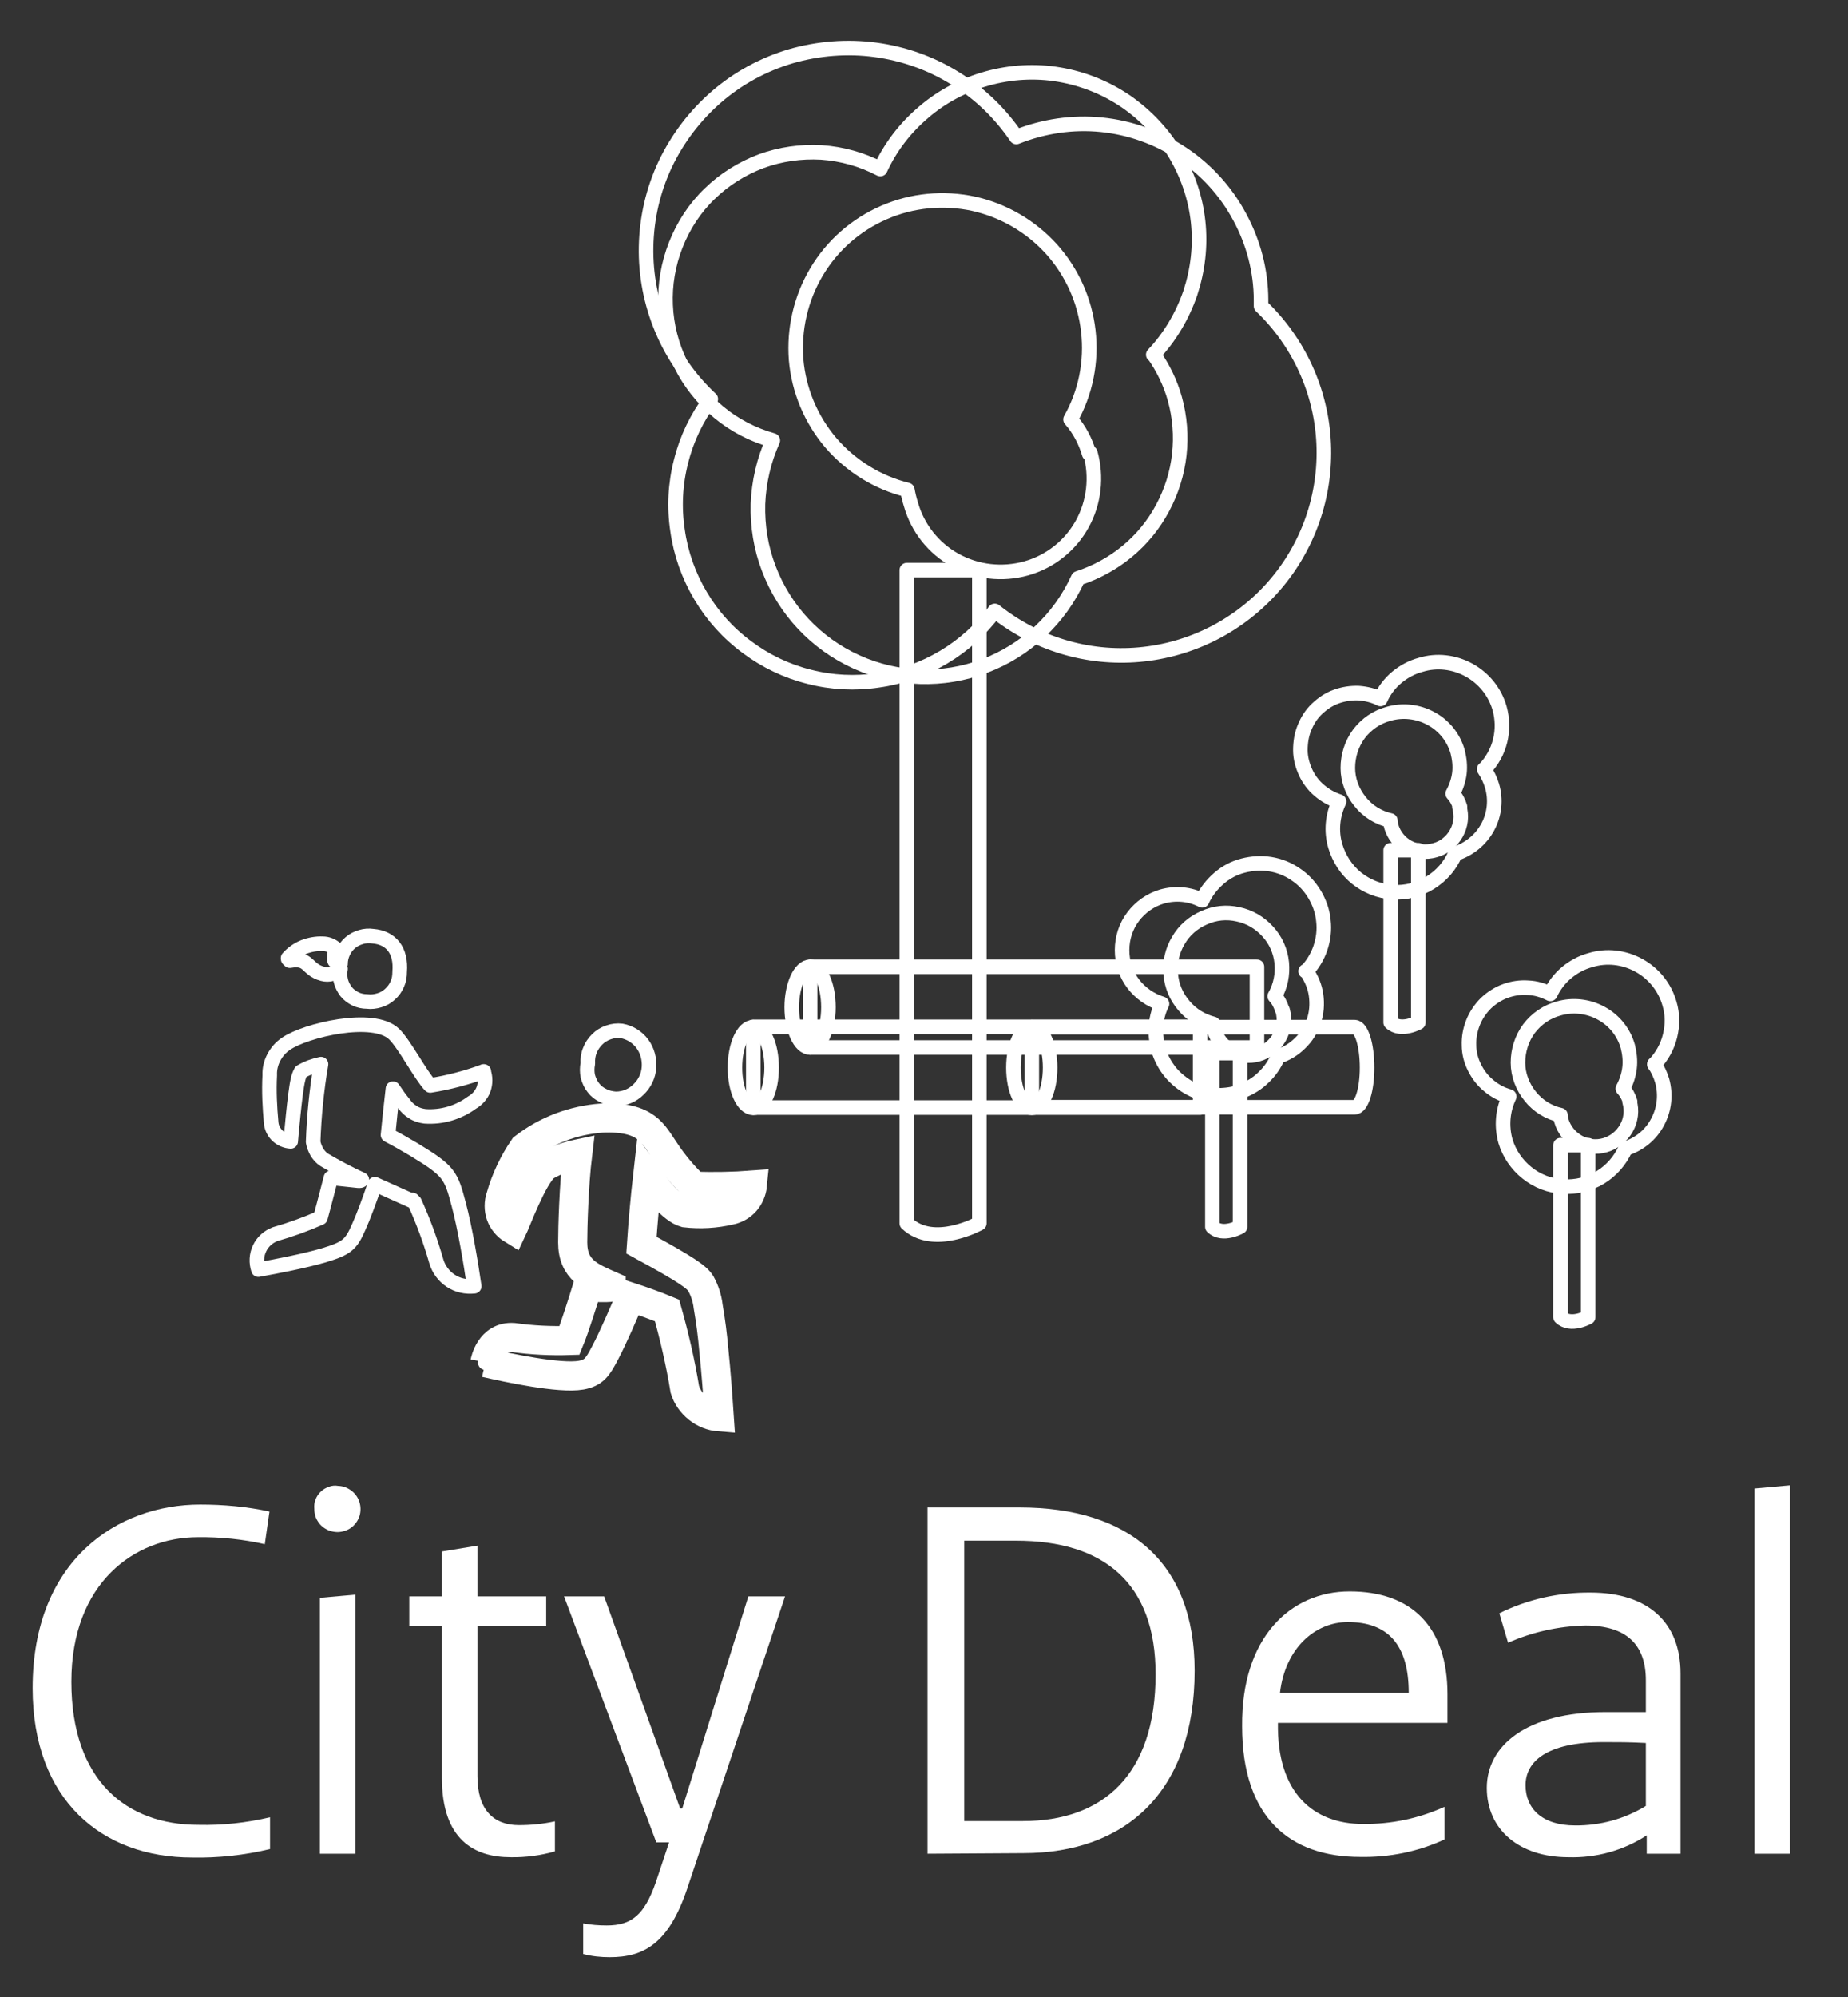 <?xml version="1.0" encoding="UTF-8"?>
<svg id="Laag_1" data-name="Laag 1" xmlns="http://www.w3.org/2000/svg" viewBox="0 0 63.44 68.52">
  <rect x="0" y="0" width="63.44" height="68.52" fill="#333333" stroke="none"/>
  <defs>
    <style>
      .cls-1 {
        stroke-linecap: round;
        stroke-linejoin: round;
        stroke-width: .5px;
      }

      .cls-1, .cls-2 {
        fill: none;
        stroke: #fff;
      }

      .cls-2 {
        stroke-miterlimit: 10;
      }

      .cls-3 {
        fill: #fff;
        stroke-width: 0px;
      }
    </style>
  </defs>
  <path class="cls-1" d="m41.2,35.23h-15.34v2.77h15.34v-2.77Z"/>
  <path class="cls-1" d="m43.15,33.17h-15.34v2.77h15.34v-2.77Z"/>
  <path class="cls-1" d="m27.81,33.17c.35,0,.63.62.63,1.39s-.29,1.38-.63,1.38-.63-.62-.63-1.38.29-1.39.63-1.39Z"/>
  <path class="cls-1" d="m25.86,35.24c.35,0,.63.62.63,1.39s-.28,1.38-.63,1.38-.63-.62-.63-1.38.28-1.39.63-1.39Z"/>
  <path class="cls-1" d="m46.5,37.99h-11.08v-2.75h11.08c.24,0,.43.62.43,1.39s-.19,1.36-.43,1.36Z"/>
  <path class="cls-1" d="m35.42,35.24c.35,0,.63.62.63,1.39s-.28,1.38-.63,1.38-.63-.62-.63-1.38.28-1.39.63-1.39Z"/>
  <path class="cls-1" d="m33.62,41.97v-22.41h-2.49v22.41c.92.87,2.49,0,2.49,0Z"/>
  <path class="cls-1" d="m43.29,10.49v-.19c0-1-.26-1.98-.73-2.85-.47-.88-1.15-1.63-1.98-2.18-.83-.55-1.78-.89-2.77-.99-.99-.1-1.99.05-2.92.42-.55-.81-1.26-1.5-2.1-2.01-.83-.52-1.77-.85-2.74-.98-.97-.13-1.96-.05-2.9.22-.94.28-1.81.75-2.55,1.39-.74.64-1.34,1.43-1.76,2.31-.42.89-.64,1.85-.66,2.83-.02.98.17,1.95.55,2.85.38.9.95,1.71,1.67,2.38-.48.64-.83,1.37-1.02,2.14-.2.77-.24,1.58-.12,2.37.11.79.38,1.55.79,2.24.41.69.95,1.29,1.59,1.76.64.48,1.37.83,2.14,1.02.77.2,1.58.24,2.37.12.79-.11,1.55-.38,2.24-.79.69-.41,1.29-.95,1.76-1.59,1.4,1.12,3.18,1.66,4.96,1.5,1.79-.16,3.44-1,4.62-2.35,1.18-1.35,1.79-3.1,1.71-4.89-.08-1.79-.85-3.48-2.15-4.72v-.03Z"/>
  <path class="cls-1" d="m39.59,12.17c.57-.6,1-1.33,1.27-2.11.26-.79.36-1.62.27-2.45-.09-.83-.36-1.62-.79-2.34-.43-.71-1.01-1.32-1.69-1.79-.69-.47-1.47-.78-2.29-.92-.82-.14-1.66-.09-2.46.13-.8.22-1.55.61-2.18,1.15-.64.54-1.15,1.2-1.5,1.96-.63-.33-1.31-.52-2.02-.57-.71-.04-1.41.06-2.07.3-.66.25-1.27.63-1.77,1.12-.51.49-.9,1.09-1.16,1.75-.26.66-.38,1.36-.35,2.07s.21,1.4.52,2.03.76,1.19,1.3,1.64c.54.45,1.18.78,1.86.97-.31.69-.48,1.43-.51,2.18-.02.75.1,1.51.37,2.21.54,1.43,1.62,2.58,3.01,3.21,1.39.63,2.97.68,4.4.14,1.43-.54,2.58-1.62,3.21-3.01,1.24-.4,2.29-1.26,2.9-2.41.62-1.15.77-2.49.42-3.75-.15-.54-.4-1.05-.72-1.51Z"/>
  <path class="cls-1" d="m37.39,15.57c-.13-.44-.34-.84-.64-1.18.52-.92.73-1.98.61-3.03-.12-1.05-.56-2.03-1.27-2.82-.71-.78-1.64-1.32-2.67-1.55-1.03-.22-2.11-.12-3.07.3-.97.42-1.78,1.13-2.32,2.04-.54.91-.78,1.96-.7,3.01.09,1.05.51,2.05,1.19,2.85.69.8,1.61,1.37,2.63,1.62.03.17.07.33.12.49.23.82.78,1.51,1.52,1.92.74.41,1.62.51,2.44.28.82-.23,1.51-.78,1.92-1.52.41-.74.51-1.62.28-2.44l-.04.02Z"/>
  <path class="cls-1" d="m42.57,42.09v-5.96h-.95v5.96c.35.34.95,0,.95,0Z"/>
  <path class="cls-1" d="m44.84,33.33c.22-.23.39-.51.49-.81.1-.3.14-.62.1-.94-.03-.32-.14-.62-.3-.89-.16-.27-.38-.51-.65-.69-.26-.18-.56-.3-.87-.35s-.63-.03-.94.05c-.31.08-.59.23-.83.44-.24.21-.44.46-.57.75-.43-.22-.92-.26-1.38-.13-.4.12-.74.36-.99.69-.25.33-.38.73-.38,1.15s.13.82.38,1.15c.25.33.6.57.99.69-.13.26-.2.55-.21.84-.01.29.03.58.13.86.1.27.25.52.45.74.2.21.44.39.7.51.27.12.55.19.84.19.29,0,.58-.04.85-.15.27-.11.52-.26.73-.47.21-.2.38-.44.49-.71.29-.09.55-.25.76-.46.22-.21.38-.47.47-.75.1-.29.12-.59.08-.89-.04-.3-.16-.58-.33-.83h-.03Z"/>
  <path class="cls-1" d="m44.01,34.63c-.05-.17-.13-.32-.25-.45.2-.35.28-.75.24-1.15-.04-.4-.21-.78-.48-1.07-.27-.3-.63-.51-1.02-.59-.39-.09-.8-.05-1.17.12-.37.16-.68.43-.88.78-.21.35-.3.75-.26,1.15.03.4.19.78.46,1.09.26.31.61.52,1,.62,0,.07.02.13.03.2.09.31.3.57.58.73.28.16.62.2.93.11.31-.09.57-.3.73-.58.16-.28.2-.61.11-.93h0Z"/>
  <path class="cls-1" d="m54.52,45.19v-5.9h-.95v5.9c.35.34.95,0,.95,0Z"/>
  <path class="cls-1" d="m56.79,36.52c.26-.27.45-.61.54-.98s.09-.75-.02-1.11c-.16-.56-.54-1.03-1.05-1.31-.51-.28-1.11-.35-1.66-.18-.3.08-.58.23-.82.43-.24.2-.43.45-.56.73-.24-.12-.49-.2-.76-.21-.27-.02-.53.02-.78.11-.25.09-.48.24-.67.42-.19.19-.34.41-.44.66-.1.25-.15.51-.14.78,0,.27.07.53.19.77.12.24.28.45.49.62.2.17.44.3.7.37-.23.48-.27,1.02-.13,1.53.13.43.39.81.74,1.09.35.28.78.45,1.23.47.45.03.9-.08,1.28-.31.38-.23.69-.58.87-.99.47-.15.87-.47,1.1-.91.24-.44.29-.95.16-1.42-.06-.2-.15-.4-.27-.57h0Z"/>
  <path class="cls-1" d="m55.96,37.8c-.05-.17-.13-.32-.25-.45.12-.22.2-.46.23-.71.03-.25,0-.5-.06-.74-.14-.49-.47-.9-.92-1.14-.44-.24-.97-.3-1.45-.16-.41.11-.76.35-1.02.69-.25.34-.38.75-.38,1.17,0,.42.16.83.42,1.15.26.33.63.56,1.04.65,0,.06.02.13.03.19.09.31.3.57.58.73.28.16.61.2.92.11.31-.09.57-.3.73-.58.16-.28.2-.61.11-.92h0Z"/>
  <path class="cls-1" d="m48.69,35.08v-5.91h-.95v5.91c.35.33.95,0,.95,0Z"/>
  <path class="cls-1" d="m50.96,26.39c.26-.27.45-.61.54-.98.09-.37.08-.75-.02-1.11-.16-.56-.54-1.03-1.05-1.31-.51-.28-1.11-.35-1.66-.18-.3.08-.58.23-.82.43-.24.2-.43.45-.56.74-.23-.12-.49-.18-.75-.2-.26-.01-.52.03-.77.12-.25.09-.47.24-.66.42-.19.18-.33.4-.43.65-.1.24-.14.5-.14.77,0,.26.07.52.18.76.11.24.27.45.47.62.2.17.43.3.68.38-.23.48-.28,1.02-.13,1.53.13.43.38.82.73,1.1.35.28.78.45,1.23.48.45.03.9-.08,1.29-.32.39-.24.69-.58.87-1,.47-.15.87-.47,1.11-.91.24-.44.29-.95.15-1.42-.06-.2-.15-.39-.27-.57h0Z"/>
  <path class="cls-1" d="m50.12,27.68c-.05-.17-.13-.32-.25-.45.12-.22.2-.46.23-.7.03-.25,0-.5-.06-.74-.14-.49-.47-.9-.92-1.14-.44-.24-.97-.3-1.45-.16-.41.11-.76.35-1.02.69-.25.34-.38.75-.38,1.17,0,.42.16.83.42,1.15.26.33.63.56,1.04.65,0,.07.02.13.03.2.09.31.3.57.58.72.28.15.61.19.92.1.15-.04.3-.11.42-.21.13-.1.23-.22.31-.36.08-.14.13-.29.15-.45.02-.16,0-.32-.04-.47Z"/>
  <path class="cls-1" d="m9.95,32.96c.68-.12.56.3,1.12.45.11.03.22.03.33,0,.11-.03.21-.09.29-.17-.03.14-.02.28.01.41.03.13.1.26.18.37.09.11.2.19.32.25.12.06.26.09.4.09.14.02.29,0,.42-.04.14-.04.26-.11.37-.21.11-.1.19-.21.25-.35.06-.13.08-.27.08-.42.06-.74-.3-1.17-.92-1.22-.14-.02-.28-.01-.41.03-.13.04-.26.1-.36.19-.11.09-.19.2-.25.33-.06.13-.09.26-.09.4,0,0-.2-.06-.21-.12,0-.13,0-.27.04-.4-.12-.11-.28-.17-.44-.17-.22-.01-.44.03-.65.11-.2.08-.39.21-.54.38,0,0,0,.02,0,.02,0,0,0,.02.01.02,0,0,.01.01.02.02,0,0,.02,0,.02,0h0Z"/>
  <path class="cls-1" d="m16.61,36.76c-.6.22-1.21.38-1.84.48-.34-.36-.88-1.41-1.24-1.76-.71-.69-3.05-.13-3.71.33-.18.12-.32.28-.42.47-.1.19-.15.4-.14.61-.03.55,0,1.1.05,1.65.02.17.1.32.22.43.12.11.28.18.45.19,0,0,.14-1.68.25-2.12.02-.09.05-.18.1-.27.22-.13.45-.21.69-.26-.15.88-.24,1.78-.27,2.67.02.12.07.24.13.35.07.11.15.2.26.27.41.24.84.47,1.28.67,0,0,0,.05-.12.04l-.94-.1s-.25.98-.36,1.37c-.5.22-1.02.41-1.55.56-.24.09-.43.26-.54.49-.11.23-.12.49-.04.73.66-.12,1.59-.3,2.24-.49.8-.24.94-.37,1.2-.96.16-.35.39-.97.56-1.48.82.37,1.36.61,1.36.61.3.66.55,1.34.75,2.04.08.27.26.51.49.66.24.16.52.22.81.19-.12-.83-.32-2.01-.53-2.8-.27-1.02-.32-1.15-1.54-1.89-.32-.19-.62-.36-.89-.5.05-.51.11-1.09.17-1.59.12.18.24.35.38.52.08.12.19.22.31.29.12.08.26.12.41.14.58.04,1.15-.13,1.61-.47.18-.1.33-.27.4-.46.07-.2.07-.41,0-.61h0Zm-2.42,4.44l-.03-.03.03.03Z"/>
  <path class="cls-1" d="m21.15,37.7c.29,0,.57-.12.77-.32.21-.2.34-.47.36-.76.02-.29-.06-.58-.23-.81-.17-.23-.43-.39-.71-.44-.15-.02-.31,0-.45.05-.15.05-.28.13-.39.24-.11.11-.2.24-.25.38-.06.14-.08.3-.07.45-.03.14-.03.29,0,.44.04.14.1.28.19.39.09.12.21.21.34.27.13.07.28.1.42.11Z"/>
  <path class="cls-2" d="m16.66,46.75c.74.17,2.55.56,3.29.43.43-.08.56-.26.82-.76.26-.49.65-1.38.87-1.92.37.12.9.31,1.26.46.25.89.46,1.79.61,2.71.08.26.24.48.45.65.21.17.47.27.73.29-.06-.89-.1-1.45-.19-2.33-.04-.46-.1-.94-.19-1.46-.03-.27-.12-.54-.25-.78-.14-.22-.44-.45-2.04-1.32.05-.76.13-1.64.21-2.35.27.38.85,1.12,1.29,1.24.52.06,1.04.03,1.55-.09.2-.04.39-.15.52-.3s.22-.35.24-.56c-.66.05-1.33.06-1.99.04-.39-.37-.73-.78-1.02-1.22-.39-.56-.61-1.19-2.16-1.12-.97.07-1.91.42-2.68,1.02-.35.51-.62,1.08-.79,1.68h0c-.07.2-.07.43,0,.63.07.2.22.38.4.49.12-.25.69-1.8,1.12-2.16.35-.2.73-.35,1.12-.43-.13,1.07-.17,2.54-.17,3.03,0,.96.62,1.19,1.32,1.5,0,0,0,.04-.07.05-.07.01-.37,0-.75,0-.13.43-.44,1.41-.61,1.82-.64.02-1.28-.01-1.92-.1-.82-.06-.98.84-.98.84"/>
  <path class="cls-1" d="m16.66,46.75c.74.17,2.55.56,3.29.43.43-.08.56-.26.82-.76.26-.49.65-1.38.87-1.92.37.12.9.31,1.26.46.25.89.46,1.79.61,2.71.08.26.24.48.45.65.21.17.47.27.73.29-.06-.89-.1-1.45-.19-2.33-.04-.46-.1-.94-.19-1.46-.03-.27-.12-.54-.25-.78-.14-.22-.44-.45-2.04-1.32.05-.76.13-1.64.21-2.35.27.38.85,1.12,1.29,1.24.52.06,1.04.03,1.55-.09.2-.04.39-.15.52-.3s.22-.35.24-.56c-.66.05-1.33.06-1.99.04-.39-.37-.73-.78-1.02-1.22-.39-.56-.61-1.19-2.16-1.12-.97.07-1.91.42-2.68,1.02-.35.51-.62,1.08-.79,1.68h0c-.07.2-.07.43,0,.63.07.2.22.38.4.49.12-.25.69-1.8,1.12-2.16.35-.2.73-.35,1.12-.43-.13,1.07-.17,2.54-.17,3.03,0,.96.62,1.19,1.32,1.5,0,0,0,.04-.07.05-.07.01-.37,0-.75,0-.13.43-.44,1.41-.61,1.82-.64.02-1.28-.01-1.92-.1-.82-.06-.98.84-.98.84"/>
  <g>
    <path class="cls-3" d="m9.27,63.44c-.88.21-1.78.31-2.68.29-3.09,0-5.47-1.97-5.47-5.81,0-4.4,2.92-6.3,5.75-6.3.8,0,1.6.07,2.38.24l-.16,1.12c-.75-.17-1.52-.25-2.3-.24-2.16,0-4.34,1.56-4.34,4.96s1.9,4.91,4.36,4.91c.83.02,1.65-.07,2.46-.26v1.09Z"/>
    <path class="cls-3" d="m11.59,50.98c.16,0,.31.05.44.14.13.09.23.21.29.36.06.15.07.31.04.46-.03.15-.11.29-.22.4-.11.11-.25.18-.41.21-.15.03-.31.01-.46-.05-.14-.06-.27-.16-.35-.29-.09-.13-.13-.28-.13-.44-.01-.11,0-.22.04-.32.04-.1.1-.2.18-.27.08-.08.17-.13.28-.17.1-.04.21-.05.32-.03h0Zm.61,12.62h-1.22v-8.78l1.22-.11v8.89Z"/>
    <path class="cls-3" d="m14.05,54.77h1.12v-1.54l1.22-.2v1.74h2.36v1.01h-2.36v5.16c0,1.16.56,1.68,1.42,1.68.42,0,.83-.04,1.24-.13v1.03c-.49.14-1.01.21-1.52.2-1.25,0-2.36-.6-2.36-2.72v-5.22h-1.12v-1.03Z"/>
    <path class="cls-3" d="m19.37,54.77h1.37l2.61,7.28h.07l2.27-7.28h1.26l-3.36,10.03c-.64,1.9-1.5,2.35-2.66,2.35-.31,0-.61-.03-.91-.11v-1.05c.27.05.54.07.81.07.85,0,1.29-.36,1.68-1.47l.46-1.38h-.44l-3.17-8.45Z"/>
    <path class="cls-3" d="m31.84,63.6v-11.88h3.16c3.75,0,6.01,1.87,6.01,5.6,0,4.15-2.37,6.26-5.88,6.26l-3.29.02Zm1.27-1.12h2.01c2.72,0,4.55-1.56,4.55-5.04,0-3.14-1.79-4.58-4.79-4.58h-1.78v9.62Z"/>
    <path class="cls-3" d="m46.33,54.6c2.14,0,3.36,1.22,3.36,3.53v.98h-5.82c-.04,2.41,1.22,3.47,2.92,3.47.97.01,1.92-.19,2.8-.59v1.12c-.91.42-1.9.62-2.9.6-2.42,0-4.05-1.36-4.05-4.48-.03-3.05,1.66-4.63,3.69-4.63Zm2.03,3.48c0-1.68-.74-2.43-2.09-2.43-1.12,0-2.15.89-2.33,2.43h4.42Z"/>
    <path class="cls-3" d="m57.68,63.6h-1.15v-.63c-.8.52-1.74.78-2.69.75-1.68,0-2.8-.94-2.8-2.38s1.35-2.6,4.07-2.6h1.39v-1.09c0-1.23-.67-1.88-2.07-1.88-.92.02-1.82.22-2.66.59l-.3-1.01c.97-.48,2.04-.72,3.13-.71,1.96,0,3.09,1.01,3.09,2.77v6.19Zm-3.62-.97c.86.01,1.71-.22,2.44-.67v-2.16c-.56-.03-.98-.03-1.44-.03-2,0-2.69.69-2.69,1.48s.56,1.38,1.7,1.38Z"/>
    <path class="cls-3" d="m61.45,63.6h-1.22v-12.53l1.22-.11v12.64Z"/>
  </g>
</svg>